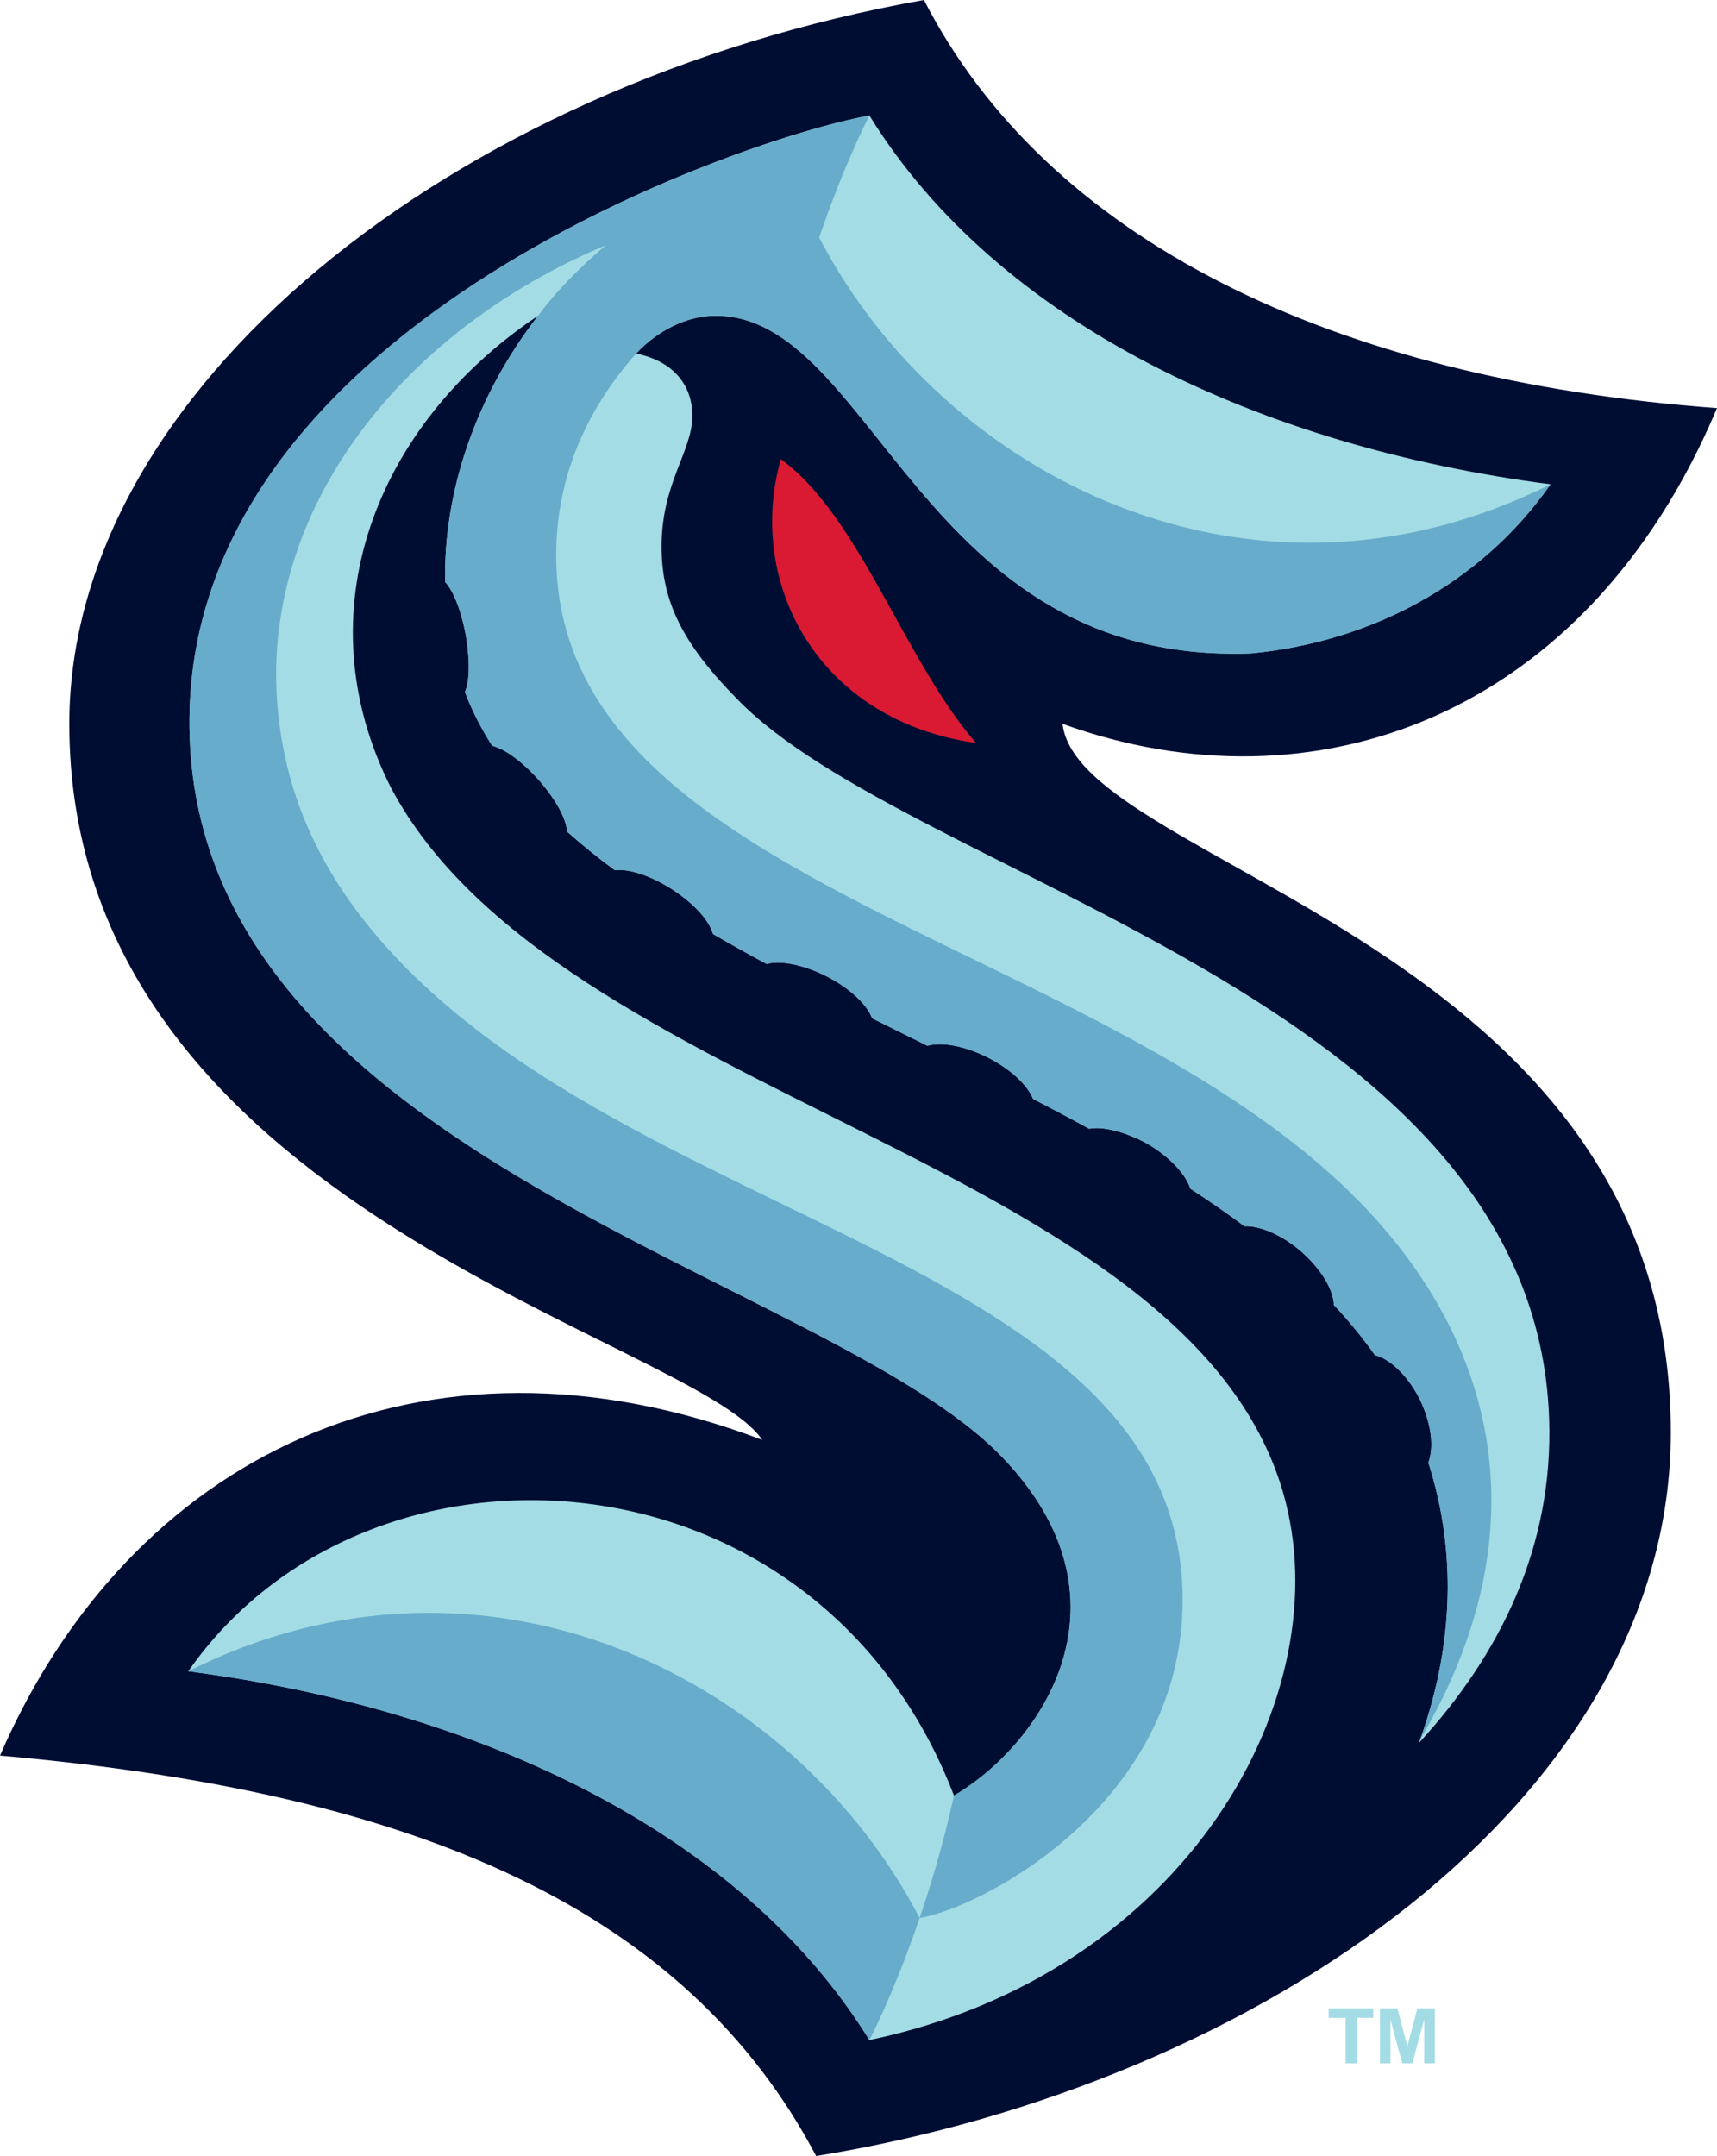 <?xml version="1.0" encoding="UTF-8"?><svg id="b" xmlns="http://www.w3.org/2000/svg" viewBox="0 0 209.992 263.668"><defs><style>.d{fill:#67accb;}.e{fill:#000d33;}.f{fill:#da1a32;}.g{fill:#a3dce4;}</style></defs><g id="c"><g><g><path class="e" d="M0,214.701c51.375,4.492,83.96,18.98,99.817,48.967,54.3-8.801,104.525-43.626,104.525-88.517,0-59.808-72.46-69.209-74.392-86.634,30.479,11.046,64.031-.581,80.042-38.608C162.643,46.411,127.984,29.137,113.001,0,54.926,10.339,8.475,47.92,8.475,88.517c0,59.296,76.213,74.995,84.75,87.575-41.595-15.772-77.469,2.202-93.225,38.608Z"/><path class="g" d="M90.119,85.452c-6.501-6.605-9.209-11.777-9.209-18.603,0-7.806,3.766-11.626,3.766-16.004,0-3.758-2.361-6.705-6.884-7.603,2.685-2.89,6.323-4.636,9.709-4.636,19.381,0,25.104,42.833,65.541,41.295,14.413-1.382,28.03-8.39,36.589-20.673-35.313-4.584-67.551-19.591-83.302-45.099h0c-16.341,2.974-84.862,26.62-83.129,76.042,1.807,51.538,78.02,65.86,99.339,87.992,16.81,17.451,4.971,35.036-5.865,41.431-16.739-43.534-71.747-46.631-93.646-15.206,35.313,4.584,67.551,19.591,83.302,45.099,38.954-8.172,57.745-42.33,50.592-66.967-11.837-40.773-88.696-47.946-109.082-86.137-10.894-21.488-1.937-44.432,17.981-57.782-7.816,10.076-11.557,21.69-11.388,32.558,1.766,1.927,2.521,6.443,2.537,6.534,.257,1.577,.72,4.906-.104,6.946,.87,2.285,1.987,4.467,3.322,6.559,2.667,.668,5.664,4.145,5.726,4.216,2.934,3.373,3.39,5.5,3.464,6.309,1.812,1.616,3.757,3.179,5.813,4.698,1.715-.205,4.327,.628,6.99,2.321,3.062,2.005,4.588,3.988,5.02,5.479,2.13,1.241,4.32,2.461,6.555,3.666,1.713-.466,4.529,.077,7.363,1.526,2.836,1.451,4.929,3.446,5.541,5.119,2.246,1.12,4.508,2.239,6.775,3.361,1.713-.496,4.556-.004,7.415,1.452,2.796,1.424,4.84,3.387,5.493,5.044,2.315,1.199,4.608,2.414,6.866,3.652,2.104-.428,5.458,.852,7.285,1.937,2.698,1.614,4.553,3.705,5.098,5.4,2.285,1.484,4.496,3.009,6.611,4.586,1.788-.083,4.418,.94,6.873,3.031,2.647,2.304,4.007,4.839,4.066,6.604,1.833,1.958,3.513,3.996,5.014,6.124,2.166,.542,4.352,3.048,5.568,5.564,1.685,3.669,1.463,6.256,.969,7.59,2.924,9.122,3.712,20.608-.989,33.822-.048,.138-.11,.299-.178,.471,9.836-10.709,16.489-23.894,15.934-39.723-1.807-51.538-78.02-65.86-99.339-87.992Z"/><path class="f" d="M119.367,90.859c-8.709-10.018-14.272-27.772-23.874-34.711-4.306,15.288,4.665,32.014,23.874,34.711Z"/><path class="d" d="M112.47,234.567c-3.14,9.206-6.141,14.919-6.141,14.919-15.751-25.507-47.989-40.514-83.302-45.099,36.487-18.293,74.264,.952,89.443,30.18ZM189.63,59.228c-36.487,18.293-74.264-.953-89.443-30.18,3.14-9.206,6.142-14.919,6.142-14.919-15.431,2.81-84.877,26.204-83.129,76.042,1.807,51.538,78.02,65.86,99.339,87.992,16.81,17.451,4.971,35.036-5.865,41.431-1.237,5.606-2.735,10.67-4.203,14.974,7.939-1.383,32.006-14.123,32.164-38.64,.218-33.791-43.456-42.744-76.559-63.25-27.248-16.879-32.537-33.629-33.918-44.23-3.249-24.939,14.35-47.716,39.935-58.46-3.67,3.129-6.516,6.18-8.272,8.614-7.816,10.076-11.557,21.69-11.388,32.558,1.766,1.927,2.521,6.443,2.537,6.534,.257,1.577,.72,4.906-.104,6.946,.87,2.285,1.987,4.467,3.322,6.559,2.667,.668,5.664,4.145,5.726,4.216,2.934,3.373,3.39,5.5,3.464,6.309,1.812,1.616,3.757,3.179,5.813,4.698,1.715-.205,4.327,.628,6.99,2.321,3.062,2.005,4.588,3.988,5.02,5.479,2.13,1.241,4.32,2.461,6.555,3.666,1.713-.466,4.529,.077,7.363,1.526,2.836,1.451,4.929,3.446,5.541,5.119,2.246,1.12,4.508,2.239,6.775,3.361,1.713-.496,4.556-.004,7.415,1.452,2.796,1.424,4.84,3.387,5.493,5.044,2.315,1.199,4.608,2.414,6.866,3.652,2.104-.428,5.458,.852,7.285,1.937,2.698,1.614,4.553,3.705,5.098,5.4,2.285,1.484,4.496,3.009,6.611,4.586,1.788-.083,4.418,.94,6.873,3.031,2.647,2.304,4.007,4.839,4.066,6.604,1.833,1.958,3.513,3.996,5.014,6.124,2.166,.542,4.352,3.048,5.568,5.564,1.685,3.669,1.463,6.256,.969,7.59,2.924,9.122,3.712,20.608-.989,33.822,12.574-21.306,11.363-42.459-2.693-60.343-29.368-37.369-103.264-41.833-102.988-84.666,.066-10.19,4.317-18.295,9.769-24.447,2.685-2.89,6.323-4.636,9.709-4.636,19.381,0,25.104,42.833,65.541,41.295,14.413-1.382,28.03-8.39,36.589-20.673l0-0h-0Z"/></g><path class="g" d="M164.572,252.329v-5.561h-2.079v-1.166h5.463v1.166h-2.02v5.561h-1.364Zm4.197,0v-6.728h2.128l1.224,4.633,1.232-4.633h2.128v6.728h-1.298v-5.364l-1.455,5.364h-1.232l-1.446-5.364v5.364h-1.282Z"/></g></g></svg>